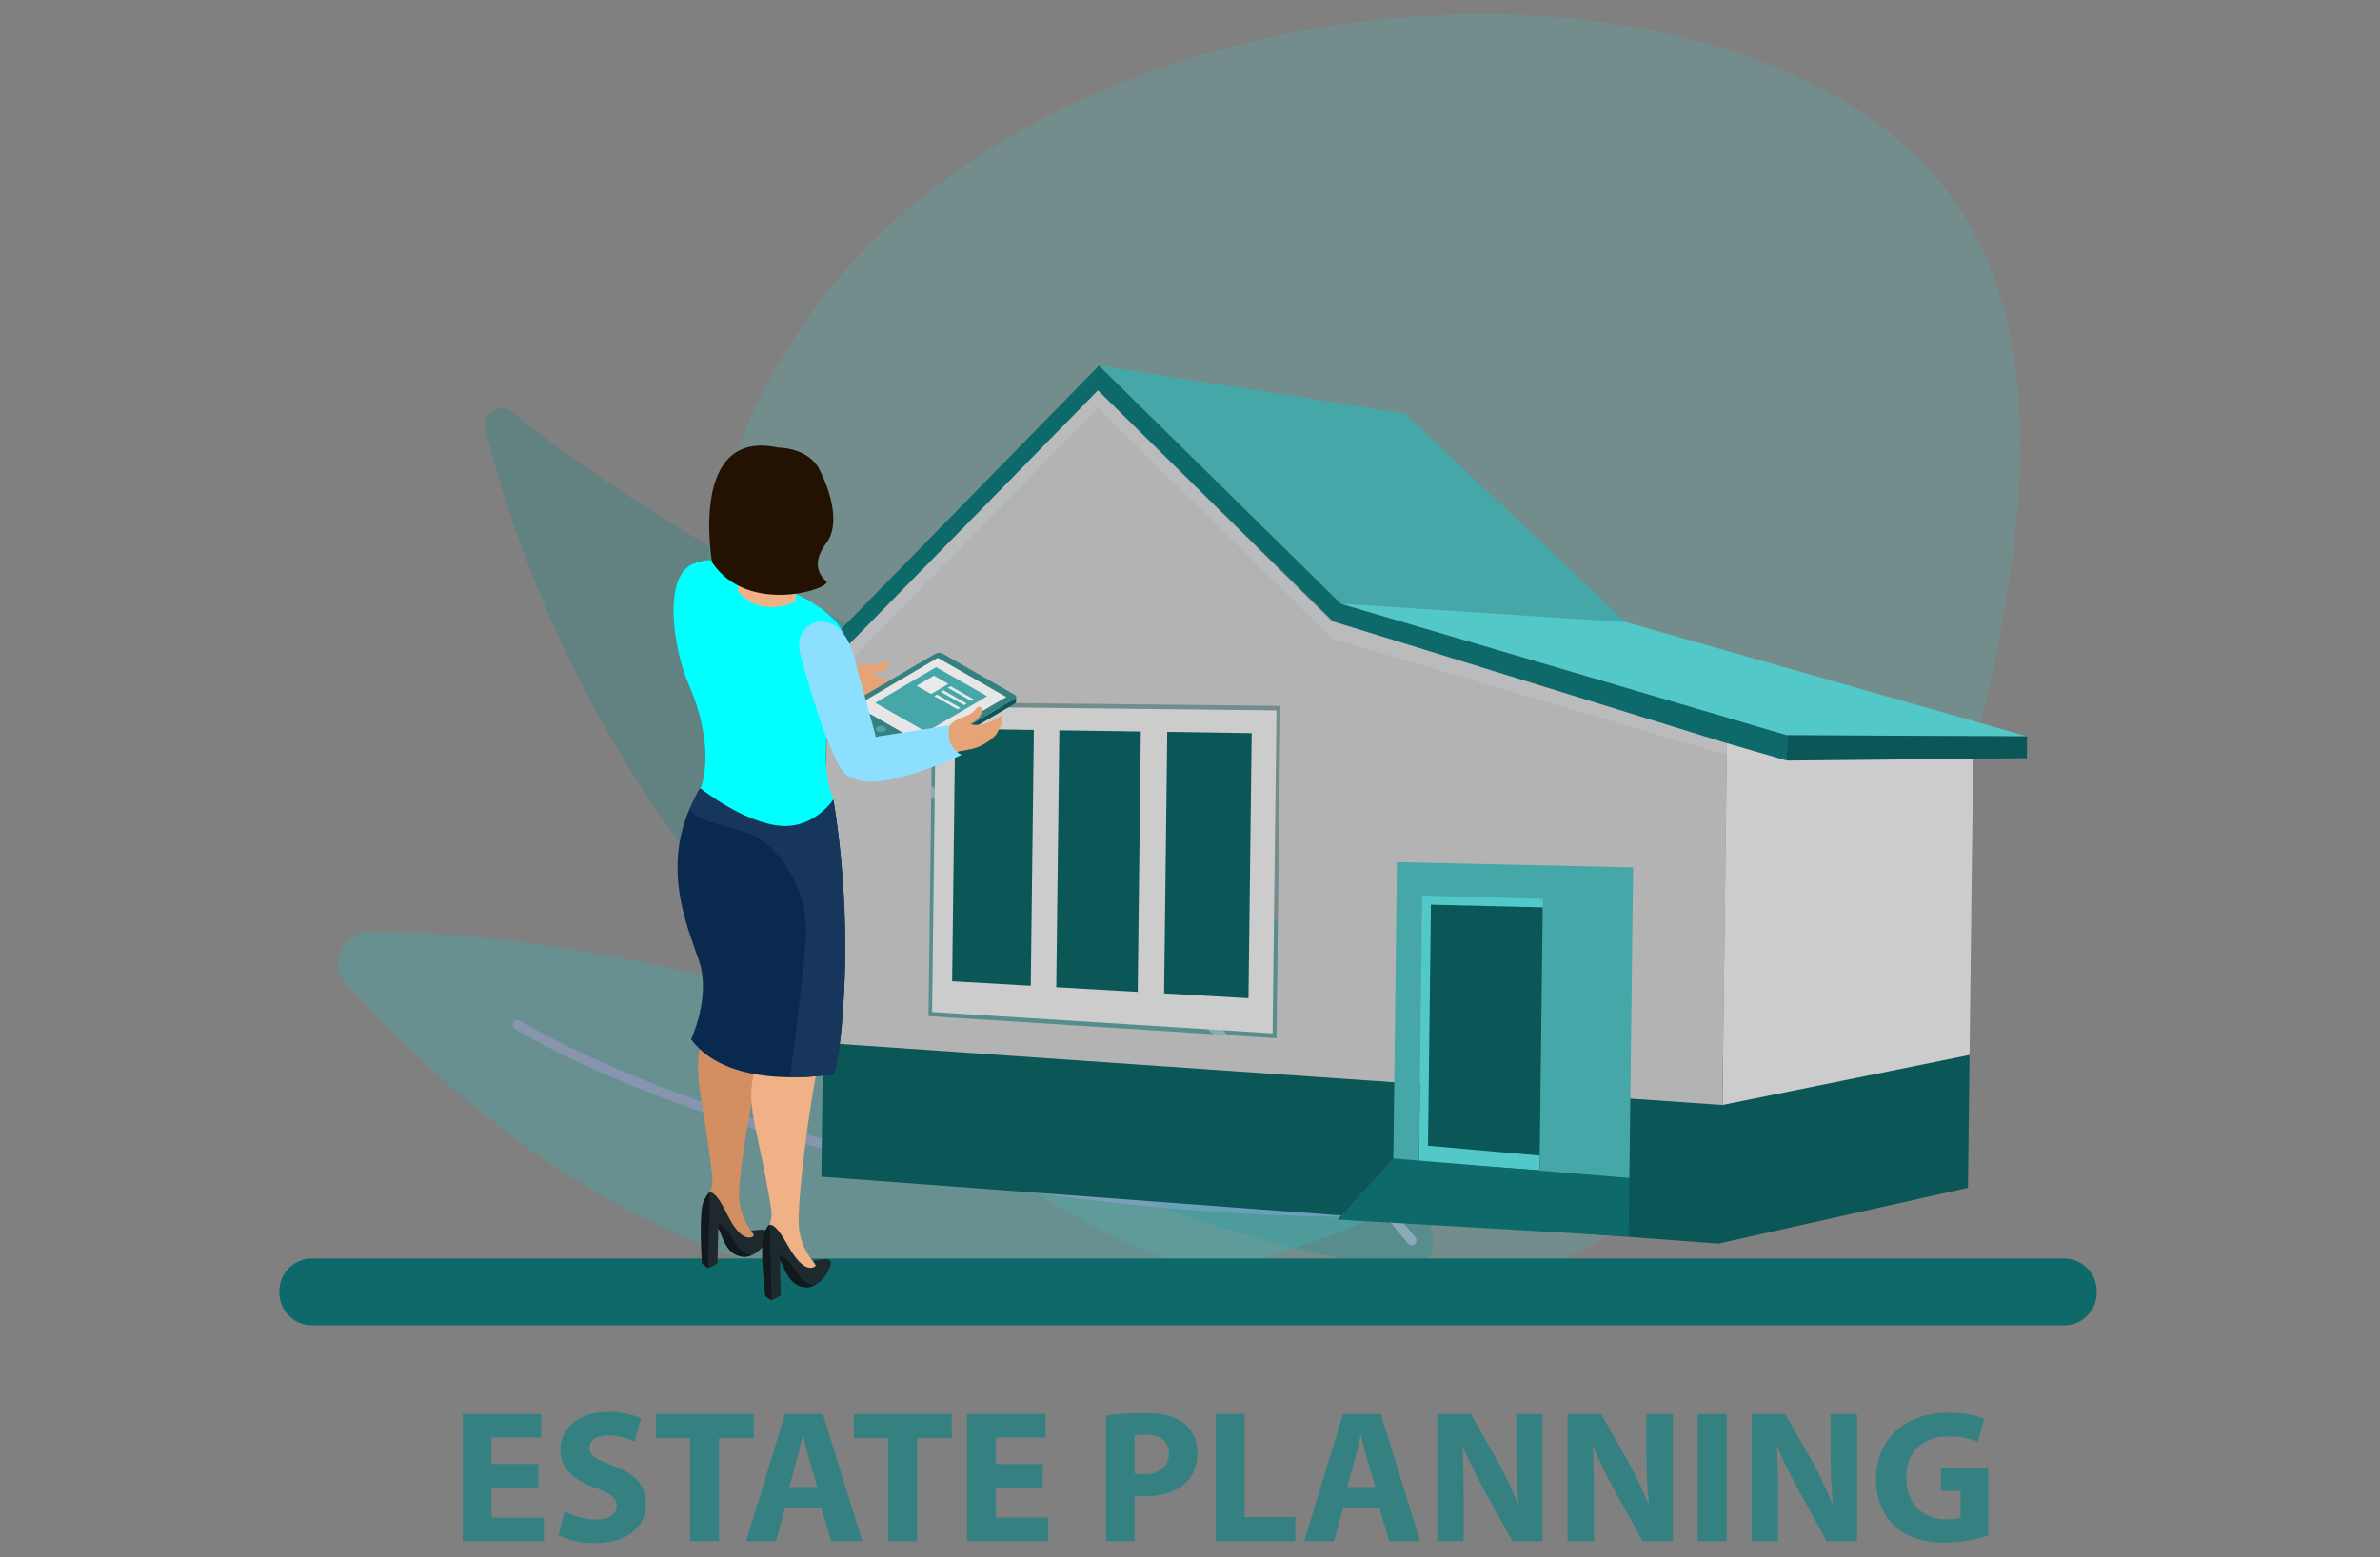 <?xml version="1.0" encoding="utf-8"?>
<!-- Generator: Adobe Illustrator 16.0.0, SVG Export Plug-In . SVG Version: 6.00 Build 0)  -->
<!DOCTYPE svg PUBLIC "-//W3C//DTD SVG 1.1//EN" "http://www.w3.org/Graphics/SVG/1.1/DTD/svg11.dtd">
<svg version="1.1" id="Layer_1" xmlns="http://www.w3.org/2000/svg" xmlns:xlink="http://www.w3.org/1999/xlink" x="0px" y="0px"
	 width="605px" height="396px" viewBox="0 0 605 396" enable-background="new 0 0 605 396" xml:space="preserve">
<rect x="0" y="0" width="605" height="396" fill="#808080" stroke="none"/>
<g>
	<g>
		<g opacity="0.4">
			<path fill="#358182" d="M356.5,322.824c4.796,0.759,8.807-3.623,7.686-8.342c-6.187-26.044-30.341-98.1-113.642-138.276
				c-70.343-33.927-105.261-59.002-120.325-71.48c-3.185-2.639-7.889,0.316-6.895,4.329
				C134.301,153.321,182.723,295.323,356.5,322.824z"/>
			<path fill="#BDD0FB" d="M358.836,316.632c0.265,0,0.535-0.088,0.76-0.269c0.523-0.42,0.611-1.184,0.19-1.711
				c-0.185-0.231-18.845-23.496-49.054-52.807c-27.885-27.058-71.61-64.964-121.551-91.891c-0.593-0.316-1.332-0.097-1.651,0.494
				c-0.32,0.595-0.097,1.332,0.495,1.651c49.684,26.789,93.212,64.524,120.981,91.467c30.108,29.208,48.69,52.375,48.874,52.605
				C358.122,316.473,358.479,316.632,358.836,316.632z"/>
		</g>
		<g opacity="0.4">
			<path fill="#45A7A8" d="M345.088,304.811c-31.703-14.097-158.59-67.831-250.947-67.924c-6.594-0.008-11.07,8.054-6.404,12.946
				c27.065,28.381,109.42,120.281,257.547,61.573C348.133,310.276,347.965,306.091,345.088,304.811z"/>
			<path fill="#91B3FA" d="M341.504,309.417c0.666,0,1.21-0.534,1.219-1.201c0.01-0.675-0.531-1.225-1.201-1.234
				c-70.676-0.899-123.862-13.761-156.033-24.393c-34.807-11.502-53.115-22.905-53.295-23.019c-0.57-0.358-1.322-0.188-1.68,0.382
				c-0.359,0.568-0.188,1.321,0.38,1.679c0.185,0.116,18.744,11.678,53.83,23.271c32.335,10.688,85.78,23.612,156.766,24.516
				C341.495,309.417,341.5,309.417,341.504,309.417z"/>
		</g>
	</g>
	<path opacity="0.1" fill="#00FFFF" d="M211.387,72.867c70.115-85.58,236.108-90.364,284.917-22.485
		c26.893,37.4,15.654,93.308,10.11,120.893c-10.205,50.764-35.366,83.444-40.862,90.375c-13.33,16.821-45.713,57.679-94.435,67.019
		c-83.25,15.957-187.127-65.292-192.882-156.959C174.918,118.861,205.326,80.266,211.387,72.867z"/>
	<polygon fill="#D8DEE8" points="371.271,267.343 421.577,270.378 421.577,267.568 371.271,264.533 	"/>
	<g>
		<polygon fill="#0B5657" points="208.8,299.21 209.223,264.318 500.67,267.437 500.256,302.031 436.797,316.221 		"/>
		<g>
			<polygon fill="#0B5657" points="210.833,184.467 210.784,188.83 191.375,188.775 195.721,184.345 			"/>
		</g>
		<g>
			<polygon fill="#CCCCCC" points="437.848,280.975 500.664,268.252 501.631,188.079 438.971,187.927 			"/>
		</g>
		<path fill="#B3B3B3" d="M279.1,99.246l59.403,58.744l100.468,29.937l-1.123,93.048l-23.42-1.621l-60.109-4.16l-145.109-10.037
			l0.975-80.574l-14.461-0.455L279.1,99.246z M236.032,258.385l88.452,5.616l1.022-84.523l-88.508-0.917L236.032,258.385
			L236.032,258.385z"/>
		<g opacity="0.2">
			<polygon fill="#D8DEE8" points="194.27,184.42 276.796,100.003 279.325,97.415 281.773,99.827 340.829,157.981 440.556,187.378 
				454.231,191.405 454.204,193.518 438.904,193.335 438.923,191.969 338.797,162.454 279.048,103.712 199.986,184.49 			"/>
		</g>
		<g>
			<polygon fill="#0E696A" points="279.381,92.95 276.85,95.537 193.323,180.889 191.169,183.089 191.098,188.748 191.375,188.775 
				195.696,184.369 279.1,99.246 338.853,157.985 438.096,188.717 454.207,193.395 454.283,186.938 440.607,182.908 
				340.884,153.515 281.827,95.361 			"/>
		</g>
		<polygon fill="#CCCCCC" points="324.49,180.642 323.499,262.763 236.938,257.334 237.879,179.683 		"/>
		<polygon fill="#CCCCCC" points="241.629,249.989 262.429,251.188 263.229,185.103 242.417,184.803 241.629,249.989 		"/>
		<polygon fill="#CCCCCC" points="268.083,251.516 289.621,252.757 290.436,185.497 268.881,185.185 268.083,251.516 		"/>
		<polygon fill="#CCCCCC" points="295.479,253.097 317.805,254.379 318.626,185.904 296.294,185.582 295.479,253.097 		"/>
		<polygon fill="#FFFFFF" points="244.749,187.2 244.017,247.76 260.098,248.688 260.836,187.432 		"/>
		<polygon fill="#FFFFFF" points="298.632,187.98 297.871,250.863 315.469,251.881 316.238,188.232 		"/>
		<polygon fill="#FFFFFF" points="271.22,187.583 270.47,249.285 287.288,250.252 288.042,187.829 		"/>
		<g>
			<polygon fill="#45A7A8" points="279.378,92.95 281.826,95.364 340.884,153.515 413.293,158.182 359.401,107.27 357.152,105.15 
							"/>
		</g>
		<polygon fill="#53C8C9" points="392.19,228.352 361.515,227.588 360.713,295.457 391.356,297.564 		"/>
		<g>
			<polygon fill="#0B5657" points="397.059,294.334 397.821,230.866 363.742,230.048 363.005,291.337 			"/>
		</g>
		<polygon fill="#45A7A8" points="414.186,299.604 415.138,220.555 355.1,219.223 354.184,295.001 360.713,295.457 361.534,227.726 
			392.187,228.564 391.351,298.03 		"/>
		<g>
			<polygon fill="#53C8C9" points="340.884,153.515 440.611,182.91 454.287,186.938 515.29,187.229 503.091,183.76 413.293,158.182 
							"/>
		</g>
		<g>
			<polygon fill="#0B5657" points="454.207,193.395 515.223,192.787 515.29,187.229 454.283,186.938 			"/>
		</g>
		<g>
			<polygon fill="#0B5657" points="242.812,185.305 242.036,249.515 262.022,250.661 262.81,185.599 			"/>
		</g>
		<g>
			<polygon fill="#0B5657" points="296.717,186.102 295.918,252.602 317.367,253.835 318.179,186.418 			"/>
		</g>
		<polygon fill="#0B5657" points="269.292,185.697 268.502,251.032 289.204,252.219 290,186.003 		"/>
		<polygon fill="#0E696A" points="414.186,299.531 354.187,294.584 339.977,310.117 414.005,314.392 		"/>
	</g>
	<path fill="#0E696A" d="M533,328.667c0,4.603-3.73,8.333-8.333,8.333H79.333c-4.602,0-8.333-3.73-8.333-8.333v-0.334
		c0-4.603,3.731-8.333,8.333-8.333h445.334c4.603,0,8.333,3.73,8.333,8.333V328.667z"/>
	<g>
		<g>
			<path fill="#358182" d="M136.875,378.216H124.97v7.681h13.297v6.001h-20.642v-32.354h19.97v6H124.97v6.721h11.905V378.216z"/>
			<path fill="#358182" d="M143.498,384.36c1.968,1.009,4.993,2.017,8.113,2.017c3.36,0,5.136-1.392,5.136-3.504
				c0-2.017-1.536-3.169-5.424-4.561c-5.376-1.872-8.881-4.849-8.881-9.553c0-5.521,4.608-9.745,12.241-9.745
				c3.648,0,6.336,0.768,8.257,1.632l-1.632,5.905c-1.296-0.625-3.6-1.537-6.769-1.537s-4.705,1.44-4.705,3.121
				c0,2.063,1.824,2.976,6,4.561c5.713,2.111,8.401,5.088,8.401,9.648c0,5.425-4.176,10.033-13.057,10.033
				c-3.696,0-7.345-0.961-9.169-1.969L143.498,384.36z"/>
			<path fill="#358182" d="M175.418,365.688h-8.688v-6.145h24.866v6.145h-8.833v26.21h-7.345V365.688z"/>
			<path fill="#358182" d="M199.562,383.593l-2.304,8.305h-7.585l9.889-32.354h9.601l10.033,32.354h-7.873l-2.496-8.305H199.562z
				 M207.771,378.12l-2.016-6.864c-0.576-1.92-1.152-4.32-1.632-6.241h-0.096c-0.48,1.921-0.96,4.369-1.488,6.241l-1.92,6.864
				H207.771z"/>
			<path fill="#358182" d="M225.77,365.688h-8.688v-6.145h24.866v6.145h-8.833v26.21h-7.345V365.688z"/>
			<path fill="#358182" d="M265.083,378.216h-11.905v7.681h13.297v6.001h-20.642v-32.354h19.97v6h-12.625v6.721h11.905V378.216z"/>
			<path fill="#358182" d="M281.16,359.975c2.256-0.384,5.424-0.672,9.889-0.672c4.512,0,7.729,0.864,9.889,2.592
				c2.064,1.633,3.457,4.32,3.457,7.489c0,3.168-1.056,5.856-2.977,7.681c-2.496,2.352-6.192,3.408-10.513,3.408
				c-0.96,0-1.824-0.048-2.496-0.145v11.569h-7.249V359.975z M288.409,374.664c0.624,0.144,1.392,0.192,2.448,0.192
				c3.888,0,6.289-1.969,6.289-5.281c0-2.976-2.064-4.752-5.712-4.752c-1.488,0-2.497,0.144-3.024,0.288V374.664z"/>
			<path fill="#358182" d="M309.047,359.543h7.345v26.21h12.865v6.145h-20.21V359.543z"/>
			<path fill="#358182" d="M341.4,383.593l-2.305,8.305h-7.584l9.889-32.354H351l10.033,32.354h-7.873l-2.496-8.305H341.4z
				 M349.609,378.12l-2.017-6.864c-0.576-1.92-1.152-4.32-1.632-6.241h-0.097c-0.479,1.921-0.96,4.369-1.487,6.241l-1.921,6.864
				H349.609z"/>
			<path fill="#358182" d="M365.35,391.897v-32.354h8.545l6.721,11.856c1.92,3.408,3.84,7.441,5.28,11.089h0.145
				c-0.48-4.272-0.624-8.641-0.624-13.489v-9.456h6.721v32.354h-7.682l-6.912-12.481c-1.92-3.456-4.032-7.632-5.616-11.425
				l-0.145,0.048c0.192,4.272,0.288,8.833,0.288,14.113v9.745H365.35z"/>
			<path fill="#358182" d="M398.469,391.897v-32.354h8.545l6.721,11.856c1.92,3.408,3.84,7.441,5.28,11.089h0.145
				c-0.48-4.272-0.624-8.641-0.624-13.489v-9.456h6.721v32.354h-7.682l-6.912-12.481c-1.92-3.456-4.032-7.632-5.616-11.425
				l-0.145,0.048c0.192,4.272,0.288,8.833,0.288,14.113v9.745H398.469z"/>
			<path fill="#358182" d="M438.934,359.543v32.354h-7.345v-32.354H438.934z"/>
			<path fill="#358182" d="M445.268,391.897v-32.354h8.545l6.721,11.856c1.92,3.408,3.84,7.441,5.28,11.089h0.145
				c-0.48-4.272-0.624-8.641-0.624-13.489v-9.456h6.721v32.354h-7.682l-6.912-12.481c-1.92-3.456-4.032-7.632-5.616-11.425
				l-0.145,0.048c0.192,4.272,0.288,8.833,0.288,14.113v9.745H445.268z"/>
			<path fill="#358182" d="M505.414,390.409c-2.256,0.769-6.527,1.824-10.801,1.824c-5.904,0-10.176-1.488-13.152-4.368
				c-2.977-2.784-4.609-7.009-4.561-11.761c0.049-10.753,7.873-16.897,18.482-16.897c4.176,0,7.393,0.815,8.977,1.584l-1.537,5.856
				c-1.775-0.769-3.984-1.393-7.537-1.393c-6.096,0-10.705,3.457-10.705,10.465c0,6.673,4.178,10.609,10.178,10.609
				c1.68,0,3.023-0.192,3.6-0.48v-6.769h-4.992v-5.712h12.049V390.409z"/>
		</g>
	</g>
	<g>
		<g>
			<path fill="#32333D" d="M188.754,182.663c1.631,0.636,5.507-0.337,5.507-0.337c3.03-0.476,3.069-2.987,2.991-4.105l-6.414-23.211
				c-0.864-4.937-2.922-9.296-6.038-11.025l0,0c-4.028-2.2-9.699,0.722-8.479,6.997C176.32,150.981,184.139,180.882,188.754,182.663
				z"/>
			<path fill="#E6A376" d="M227.174,176.042c3.193-2.542,3.38-4.021,2.408-3.77c-5.398,1.392-7.858-0.916-7.858-0.916
				c2.416-0.112,3.821-1.427,4.206-2.144c0.328-0.589-0.488-1.595-1.471-0.898c-0.984,0.69-2.588,0.842-3.475,0.795
				c-2.632-0.134-3.639,0.397-4.33,0.872c-1.949,1.318-3.648,1.384-3.648,1.384c-0.146,0.017-0.337,0.025-0.535,0.035l0.742,5.307
				c1.678-0.056,3.135-0.008,5.469,0.527C223.081,178.237,226.629,176.482,227.174,176.042z"/>
			<g>
				<path fill="#137697" d="M188.621,181.838c-2.063-3.004-0.044-7.218,3.275-8.723l22.424-3.471c0,0-0.351,2.741,0.116,3.978
					c1.106,2.93,3.052,3.517,3.052,3.517S193.271,188.619,188.621,181.838z"/>
			</g>
		</g>
		<g>
			<g>
				<polygon fill="#778489" points="255.855,177.23 255.855,178.488 238.391,168.518 238.385,167.25 				"/>
			</g>
			<g>
				<polygon fill="#ABBEC5" points="238.385,167.25 238.391,168.518 217.545,180.752 217.545,179.495 				"/>
			</g>
			<g enable-background="new    ">
				<defs>
					<path id="SVGID_1_" enable-background="new    " d="M223.037,186.057c-0.25,0.146-0.371,0.332-0.371,0.522l-0.004-1.267
						c0-0.186,0.125-0.376,0.371-0.514C223.033,185.222,223.037,185.632,223.037,186.057c0-0.425-0.004-0.835-0.004-1.258
						c0.493-0.285,1.301-0.295,1.799-0.01c0,0.415,0,0.843,0,1.263c0-0.42,0-0.848,0-1.263c0.25,0.147,0.38,0.329,0.384,0.523v1.267
						c0-0.194-0.13-0.385-0.384-0.527C224.334,185.762,223.53,185.767,223.037,186.057z"/>
				</defs>
				<clipPath id="SVGID_2_">
					<use xlink:href="#SVGID_1_"  overflow="visible"/>
				</clipPath>
				<g clip-path="url(#SVGID_2_)" enable-background="new    ">
					<path fill="#738085" d="M225.216,185.313v1.254c0-0.182-0.13-0.372-0.384-0.515c-0.048-0.035-0.117-0.069-0.183-0.087v-1.266
						c0.065,0.026,0.126,0.056,0.183,0.09C225.082,184.937,225.212,185.118,225.216,185.313L225.216,185.313z"/>
					<path fill="#78858A" d="M224.649,184.699v1.266c-0.048-0.021-0.103-0.038-0.155-0.051l-0.004-1.263
						C224.547,184.668,224.602,184.682,224.649,184.699L224.649,184.699z"/>
					<path fill="#7C8A8F" d="M224.49,184.651l0.004,1.263c-0.039-0.014-0.082-0.026-0.13-0.044l-0.009-1.245
						C224.408,184.625,224.447,184.634,224.49,184.651L224.49,184.651z"/>
					<path fill="#818F94" d="M224.355,184.625l0.009,1.245c-0.047,0-0.086-0.009-0.13-0.018V184.6
						C224.278,184.6,224.317,184.608,224.355,184.625L224.355,184.625z"/>
					<path fill="#859499" d="M224.234,184.6v1.253c-0.038,0-0.082-0.009-0.12-0.018v-1.253
						C224.148,184.586,224.191,184.591,224.234,184.6L224.234,184.6z"/>
					<path fill="#8A999E" d="M224.114,184.582v1.253c-0.048,0-0.087,0-0.13,0v-1.261
						C224.027,184.582,224.063,184.582,224.114,184.582L224.114,184.582z"/>
					<path fill="#8E9DA3" d="M223.984,184.574v1.261c-0.047,0-0.086,0-0.125,0l-0.005-1.253
						C223.894,184.574,223.938,184.574,223.984,184.574L223.984,184.574z"/>
					<path fill="#93A2A8" d="M223.854,184.582l0.005,1.253c-0.043,0-0.104,0.009-0.147,0.009l-0.005-1.253
						C223.756,184.582,223.807,184.582,223.854,184.582L223.854,184.582z"/>
					<path fill="#97A7AD" d="M223.707,184.591l0.005,1.253c-0.052,0.009-0.108,0.018-0.16,0.026l-0.004-1.253
						C223.604,184.6,223.66,184.591,223.707,184.591L223.707,184.591z"/>
					<path fill="#9BACB3" d="M223.548,184.617l0.004,1.253c-0.082,0.018-0.159,0.039-0.241,0.064v-1.262
						C223.388,184.651,223.466,184.625,223.548,184.617L223.548,184.617z"/>
					<path fill="#A0B1B8" d="M223.311,184.673v1.262c-0.1,0.03-0.191,0.074-0.273,0.122c-0.012,0-0.017,0.008-0.017,0.013
						l-0.009-1.262c0.009,0,0.009-0.009,0.021-0.009C223.115,184.746,223.211,184.707,223.311,184.673L223.311,184.673z"/>
					<path fill="#9BACB3" d="M223.012,184.808l0.009,1.262c-0.069,0.034-0.117,0.077-0.164,0.12l-0.005-1.261
						C222.903,184.885,222.951,184.842,223.012,184.808L223.012,184.808z"/>
					<path fill="#97A7AD" d="M222.852,184.929l0.005,1.261c-0.03,0.031-0.057,0.048-0.077,0.087v-1.266
						C222.796,184.984,222.826,184.953,222.852,184.929L222.852,184.929z"/>
					<path fill="#93A2A8" d="M222.779,185.011v1.266c-0.018,0.026-0.035,0.044-0.049,0.068v-1.261
						C222.744,185.058,222.762,185.035,222.779,185.011L222.779,185.011z"/>
					<path fill="#8E9DA3" d="M222.73,185.084v1.261c-0.017,0.026-0.025,0.044-0.039,0.079v-1.263
						C222.701,185.136,222.714,185.109,222.73,185.084L222.73,185.084z"/>
					<path fill="#8A999E" d="M222.691,185.161v1.263c-0.008,0.017-0.013,0.043-0.013,0.061l-0.009-1.254
						C222.679,185.204,222.684,185.183,222.691,185.161L222.691,185.161z"/>
					<path fill="#859499" d="M222.67,185.23l0.009,1.254c-0.009,0.029-0.013,0.056-0.013,0.082l-0.004-1.263
						C222.662,185.274,222.666,185.257,222.67,185.23L222.67,185.23z"/>
					<path fill="#818F94" d="M222.662,185.304l0.004,1.263v0.013l-0.004-1.267C222.662,185.313,222.662,185.313,222.662,185.304
						L222.662,185.304z"/>
				</g>
			</g>
			<g enable-background="new    ">
				<defs>
					<path id="SVGID_3_" enable-background="new    " d="M225.216,185.313v1.254c0,0.193-0.121,0.384-0.371,0.522
						c-0.497,0.294-1.297,0.294-1.799,0.009c-0.25-0.147-0.38-0.328-0.38-0.519c-0.004-0.424-0.004-0.839-0.004-1.267
						c0,0.194,0.129,0.385,0.384,0.522c0.497,0.294,1.302,0.286,1.799,0C225.086,185.688,225.216,185.499,225.216,185.313z"/>
				</defs>
				<clipPath id="SVGID_4_">
					<use xlink:href="#SVGID_3_"  overflow="visible"/>
				</clipPath>
				<g clip-path="url(#SVGID_4_)" enable-background="new    ">
					<path fill="#376A80" d="M225.216,185.313v1.254c0,0.013,0,0.013,0,0.013v-1.259C225.216,185.32,225.216,185.32,225.216,185.313
						L225.216,185.313z"/>
					<path fill="#396E85" d="M225.216,185.32v1.268c0,0.026,0,0.043-0.009,0.069l-0.004-1.263
						C225.207,185.378,225.216,185.347,225.216,185.32L225.216,185.32z"/>
					<path fill="#3B7189" d="M225.203,185.395l0.004,1.263c-0.008,0.025-0.018,0.042-0.021,0.068v-1.258
						C225.189,185.446,225.199,185.421,225.203,185.395L225.203,185.395z"/>
					<path fill="#3D758D" d="M225.186,185.468v1.258c-0.008,0.026-0.025,0.053-0.03,0.069l-0.009-1.253
						C225.16,185.516,225.173,185.494,225.186,185.468L225.186,185.468z"/>
					<path fill="#3F7992" d="M225.146,185.542l0.009,1.253c-0.017,0.03-0.03,0.057-0.052,0.086l-0.004-1.266
						C225.117,185.594,225.139,185.567,225.146,185.542L225.146,185.542z"/>
					<path fill="#417C96" d="M225.1,185.615l0.004,1.266c-0.025,0.026-0.052,0.062-0.082,0.087v-1.262
						C225.052,185.68,225.078,185.645,225.1,185.615L225.1,185.615z"/>
					<path fill="#43809B" d="M225.021,185.706v1.262c-0.047,0.034-0.095,0.077-0.164,0.112v-1.253
						C224.922,185.784,224.975,185.75,225.021,185.706L225.021,185.706z"/>
					<path fill="#44849F" d="M224.857,185.827v1.253c-0.004,0-0.009,0.009-0.013,0.009c-0.078,0.057-0.177,0.091-0.272,0.13
						l-0.005-1.267c0.095-0.025,0.195-0.073,0.277-0.117C224.849,185.827,224.854,185.827,224.857,185.827L224.857,185.827z"/>
					<path fill="#43809B" d="M224.567,185.952l0.005,1.267c-0.082,0.026-0.16,0.043-0.246,0.061v-1.263
						C224.412,186.009,224.485,185.982,224.567,185.952L224.567,185.952z"/>
					<path fill="#417C96" d="M224.326,186.017v1.263c-0.053,0.009-0.104,0.017-0.16,0.025l-0.004-1.262
						C224.218,186.035,224.273,186.025,224.326,186.017L224.326,186.017z"/>
					<path fill="#3F7992" d="M224.162,186.043l0.004,1.262c-0.048,0-0.1,0.005-0.143,0.005v-1.258
						C224.066,186.052,224.118,186.043,224.162,186.043L224.162,186.043z"/>
					<path fill="#3D758D" d="M224.023,186.052v1.258c-0.039,0.005-0.092,0.005-0.13,0.005l-0.005-1.263
						C223.932,186.052,223.98,186.052,224.023,186.052L224.023,186.052z"/>
					<path fill="#3B7189" d="M223.889,186.052l0.005,1.263c-0.039-0.005-0.077-0.005-0.126-0.005l-0.004-1.267
						C223.812,186.052,223.85,186.052,223.889,186.052L223.889,186.052z"/>
					<path fill="#396E85" d="M223.764,186.043l0.004,1.267c-0.043-0.005-0.082-0.014-0.121-0.021v-1.253
						C223.686,186.043,223.725,186.043,223.764,186.043L223.764,186.043z"/>
					<path fill="#376A80" d="M223.646,186.035v1.253c-0.043,0-0.09-0.009-0.129-0.018v-1.262
						C223.557,186.017,223.596,186.025,223.646,186.035L223.646,186.035z"/>
					<path fill="#35667C" d="M223.518,186.009v1.262c-0.043-0.009-0.09-0.018-0.13-0.035l-0.004-1.253
						C223.428,185.999,223.475,186.009,223.518,186.009L223.518,186.009z"/>
					<path fill="#336377" d="M223.384,185.982l0.004,1.253c-0.061-0.008-0.108-0.026-0.155-0.043l-0.009-1.266
						C223.279,185.952,223.327,185.965,223.384,185.982L223.384,185.982z"/>
					<path fill="#315F73" d="M223.224,185.927l0.009,1.266c-0.069-0.03-0.125-0.056-0.187-0.095c-0.25-0.147-0.38-0.328-0.38-0.519
						l-0.004-1.267c0,0.194,0.129,0.385,0.384,0.522C223.103,185.87,223.163,185.909,223.224,185.927L223.224,185.927z"/>
				</g>
			</g>
			<g>
				<polygon fill="#336277" points="235.01,189.475 235.01,190.729 217.545,180.752 217.545,179.495 				"/>
			</g>
			<g>
				<path fill="#8979CC" d="M224.832,184.789c0.506,0.295,0.51,0.753,0.013,1.046c-0.497,0.286-1.302,0.294-1.799,0
					c-0.501-0.285-0.51-0.751-0.013-1.036C223.526,184.514,224.334,184.504,224.832,184.789z"/>
			</g>
			<g>
				<polygon fill="#498DAB" points="255.855,177.23 255.855,178.488 235.01,190.729 235.01,189.475 				"/>
			</g>
			<g>
				<polygon fill="#E6E6E6" points="255.855,177.23 235.01,189.475 217.545,179.495 238.385,167.25 				"/>
			</g>
			<g>
				<polygon fill="#45A7A8" points="250.92,177.035 235.459,186.112 222.506,178.713 237.963,169.636 				"/>
			</g>
			<g>
				<polygon fill="#EAEAEA" points="241.088,173.897 236.695,176.478 233.021,174.373 237.408,171.797 				"/>
			</g>
			<path fill="#0B5657" d="M258.271,177.295c-0.004,0-0.004,0-0.004,0c-0.013,0.043-0.039,0.086-0.064,0.117
				c-0.005,0.009-0.009,0.012-0.014,0.03c-0.025,0.034-0.056,0.068-0.09,0.103c-0.031,0.019-0.065,0.043-0.096,0.062
				c-0.021,0.025-0.043,0.044-0.078,0.064l-24.523,14.406v1.253l24.527-14.405c0.01-0.004,0.014-0.009,0.018-0.009l0,0
				c0.018-0.018,0.039-0.026,0.057-0.048c0.035-0.018,0.069-0.044,0.096-0.068c0.008,0,0.008,0,0.008,0
				c0.026-0.026,0.052-0.062,0.074-0.087c0.004,0,0.008-0.009,0.008-0.019c0.009-0.008,0.014-0.008,0.018-0.016
				c0.009-0.019,0.013-0.026,0.021-0.04c0.021-0.021,0.026-0.042,0.039-0.073v-0.009c0.004,0,0.004-0.008,0.004-0.018
				c0.005-0.009,0.009-0.024,0.014-0.043c0-0.017,0.008-0.043,0.008-0.068v-1.255c0-0.008,0-0.008,0-0.016
				C258.293,177.209,258.28,177.243,258.271,177.295z"/>
			<path fill="#358182" d="M257.922,176.651c0.492,0.28,0.492,0.729,0.004,1.02l-24.523,14.406c-0.484,0.28-1.267,0.28-1.755,0.009
				L213.313,181.6c-0.488-0.281-0.501-0.726-0.012-1.012l24.527-14.4c0.484-0.285,1.262-0.295,1.75-0.009L257.922,176.651z
				 M235.01,189.475l20.846-12.244l-17.471-9.98l-20.84,12.245L235.01,189.475L235.01,189.475z M223.046,185.835
				c0.497,0.294,1.302,0.286,1.799,0c0.497-0.293,0.493-0.751-0.013-1.046c-0.498-0.285-1.306-0.275-1.799,0.01
				C222.536,185.084,222.545,185.55,223.046,185.835L223.046,185.835z"/>
			<path fill="#0B5657" d="M233.402,192.077c-0.078,0.043-0.16,0.077-0.246,0.104c-0.031,0.008-0.061,0.017-0.096,0.026
				c-0.039,0.008-0.078,0.025-0.121,0.034c-0.047,0.009-0.1,0.017-0.155,0.025c-0.009,0-0.022,0-0.034,0
				c-0.065,0.009-0.139,0.018-0.203,0.018c-0.01,0-0.022,0-0.031,0c-0.073,0-0.143-0.009-0.211-0.018c-0.014,0-0.018,0-0.03,0
				c-0.065,0-0.13-0.017-0.194-0.025c-0.014-0.009-0.026-0.009-0.043-0.018c-0.057-0.009-0.108-0.026-0.16-0.043
				c-0.018-0.009-0.03-0.009-0.043-0.009c-0.057-0.026-0.126-0.052-0.187-0.086L213.313,181.6c-0.25-0.139-0.371-0.319-0.371-0.501
				c0,0.415,0,0.834,0,1.254c0,0.186,0.121,0.371,0.371,0.51l18.339,10.476c0.057,0.036,0.122,0.062,0.177,0.087h0.006
				c0.013,0,0.025,0.009,0.043,0.009c0.034,0.018,0.068,0.025,0.104,0.035c0.021,0.009,0.039,0.017,0.061,0.017
				c0.018,0,0.025,0,0.039,0c0.008,0.009,0.021,0.018,0.033,0.018c0.035,0.014,0.083,0.014,0.117,0.022
				c0.018,0,0.031,0.008,0.048,0.008c0.009,0,0.018,0,0.03,0c0.014,0,0.035,0,0.048,0.008c0.034,0,0.077,0,0.116,0
				c0.018,0,0.031,0,0.043,0c0.009,0,0.021,0,0.031,0c0.018,0,0.034,0,0.047,0c0.061,0,0.104,0,0.147-0.008c0.004,0,0.009,0,0.013,0
				c0.008,0,0.021,0,0.03-0.008c0.039,0,0.078-0.009,0.116-0.009c0.01-0.014,0.026-0.014,0.039-0.022
				c0.043-0.009,0.082-0.017,0.121-0.025c0.026-0.01,0.052-0.01,0.07-0.018c0.012-0.008,0.021-0.008,0.029-0.018
				c0.082-0.025,0.168-0.06,0.242-0.104V192.077z"/>
			<g>
				<polygon fill="#EAEAEA" points="247.535,177.849 246.87,178.237 240.939,174.874 241.632,174.473 				"/>
			</g>
			<g>
				<polygon fill="#EAEAEA" points="245.712,178.89 245.047,179.283 239.121,175.921 239.808,175.514 				"/>
			</g>
			<g>
				<polygon fill="#EAEAEA" points="244.092,179.983 243.43,180.372 237.5,177.009 238.183,176.612 				"/>
			</g>
			<g>
				<path fill="#45A7A8" d="M224.832,184.919c0.506,0.285,0.51,0.752,0.013,1.046c-0.497,0.285-1.302,0.295-1.799,0.01
					c-0.501-0.287-0.51-0.761-0.013-1.046C223.526,184.634,224.334,184.634,224.832,184.919z"/>
			</g>
		</g>
		<g>
			<path fill="#D38F62" d="M181.68,205.173c0,0-9.314,7.494-4.15,24.999c5.174,17.496,6.502,16.787,4.928,22.277
				c-1.176,4.114-5.424,12.603-5.01,19.949c0.338,5.811,1.289,9.164,2.564,18.534c1.637,11.896,1.278,9.379-0.295,14.376
				c-1.768,5.644,8.354,10.589,11.57,10.104c3.211-0.467-3.902-3.043-3.4-12.905c0.5-9.877,5.93-38.477,8.665-44.717
				c2.731-6.242,7.399-38.728,6.626-48.65C203.178,209.141,193.086,213.087,181.68,205.173z"/>
			<path fill="#1E292E" d="M191.309,319.062c0.031-0.018,0.061-0.018,0.078-0.034C191.383,319.027,191.352,319.035,191.309,319.062z
				"/>
			<polygon fill="#12191C" points="182.004,309.82 180.577,319.951 179.938,321.387 180.814,309.837 			"/>
			<path fill="#1E292E" d="M180.447,303.19c1.357,0.073,2.545,1.841,4.764,6.293c0.916,1.824,3.699,6.509,6.322,4.858
				c0.313-0.199-0.562-1.375-0.562-1.375s4.085-0.852,4.503,0.367c0.416,1.211-2.666,6.765-6.824,6.193
				c-4.162-0.57-4.982-5.151-5.877-6.88c-1.795-3.501-1.341,3.712-3.899-3.28C177.529,305.71,180.447,303.19,180.447,303.19z"/>
			<path fill="#12191C" d="M188.65,319.527c0.947,0.13,1.824-0.064,2.615-0.449c-0.921,0.528-3.453-1.244-5.131-4.426
				c-1.682-3.198-5.32-4.815-5.32-4.815l-0.742,0.758c0.574,1.698,0.596-1.31,2.701,2.053
				C183.818,314.285,184.488,318.957,188.65,319.527z"/>
			<polygon fill="#1E292E" points="178.952,307.702 180.023,322.48 182.379,321.326 182.738,306.164 			"/>
			<path fill="#12191C" d="M180.023,322.48l-1.595-1.173c0,0-0.907-12.913,0.454-15.792c1.184-2.498,1.564-2.325,1.564-2.325
				L180.023,322.48z"/>
		</g>
		<g>
			<path fill="#EFB185" d="M190.955,211.103c0,0-8.018,10.313-1.958,27.528c6.06,17.206,7.347,16.437,6.06,21.99
				c-0.973,4.18-4.781,12.876-3.985,20.188c0.627,5.783,1.741,9.081,3.509,18.378c2.227,11.791,1.742,9.297,0.429,14.367
				c-1.487,5.724,8.882,10.144,12.071,9.513c3.189-0.645-4.054-2.848-4.054-12.72c0-9.889,3.963-38.727,6.37-45.105
				c2.416-6.371,3.078-45.357,1.803-55.232C211.199,210.01,202.75,218.434,190.955,211.103z"/>
			<path fill="#1E292E" d="M207.283,326.702c0.026-0.017,0.057-0.034,0.082-0.034C207.361,326.668,207.336,326.668,207.283,326.702z
				"/>
			<polygon fill="#12191C" points="197.523,317.941 196.612,328.146 196.046,329.607 196.327,318.023 			"/>
			<path fill="#1E292E" d="M195.627,311.411c1.361,0,2.645,1.72,5.087,6.024c1.003,1.79,4.02,6.328,6.552,4.548
				c0.303-0.217-0.621-1.345-0.621-1.345s4.027-1.067,4.508,0.125c0.479,1.193-2.316,6.895-6.497,6.535
				c-4.188-0.354-5.233-4.884-6.215-6.562c-1.976-3.409-1.154,3.77-4.071-3.076C192.839,314.073,195.627,311.411,195.627,311.411z"
				/>
			<path fill="#12191C" d="M204.655,327.299c0.946,0.082,1.812-0.147,2.585-0.565c-0.895,0.558-3.505-1.067-5.342-4.163
				c-1.846-3.115-5.571-4.547-5.571-4.547l-0.7,0.801c0.666,1.662,0.527-1.337,2.813,1.913
				C199.555,322.32,200.468,326.944,204.655,327.299z"/>
			<polygon fill="#1E292E" points="194.369,315.984 196.188,330.684 198.479,329.417 198.073,314.268 			"/>
			<path fill="#12191C" d="M196.188,330.684l-1.651-1.076c0,0-1.568-12.846-0.346-15.802c1.046-2.55,1.436-2.395,1.436-2.395
				L196.188,330.684z"/>
		</g>
		<path fill="#09294F" d="M178.058,200.444c0,0,21.23,16.156,33.777,2.874c0,0,3.838,21.031,2.878,45.576
			c-0.808,20.553-2.873,24.227-2.873,24.227s-26.128,4.776-36.173-8.844c0,0,5.101-10.766,2.071-19.846
			C174.707,235.35,166.846,218.485,178.058,200.444z"/>
		<path fill="#16365C" d="M211.84,273.121c0,0,2.065-3.674,2.873-24.227c0.96-24.545-2.878-45.576-2.878-45.576
			c-12.547,13.282-33.777-2.874-33.777-2.874c-1.028,0.813-1.915,4.084-2.676,5.065c1.837,3.64,9.495,4.5,14.232,6.085
			c7.923,2.65,16.122,14.368,15.245,26.954c-0.631,9.067-2.854,26.381-4.051,35.371C207.059,273.994,211.84,273.121,211.84,273.121z
			"/>
		<path fill="#00FFFF" d="M202.862,151.267c0,0,12.88,5.905,11.907,12.819c-1.279,9.063-8.139,25.881-2.935,39.232
			c0,0-4.681,7.084-12.828,6.691c-9.621-0.473-20.949-9.565-20.949-9.565s4.452-9.543-3.276-27.147
			c-3.289-7.477-7.283-29.196,3.271-30.415C178.053,142.882,180.988,139.631,202.862,151.267z"/>
		<path fill="#EFB185" d="M203.13,142.985l-0.989,9.976c0,0-8.541,4.668-14.592-2.7l0.998-10.015
			C188.547,140.246,196.102,143.601,203.13,142.985z"/>
		<path fill="#231202" d="M197.849,113.82c0,0,7.598-0.069,10.459,5.566c2.884,5.662,5.325,14.013,1.742,18.715
			c-3.8,5.048-1.808,8.083-0.009,9.712c1.803,1.646-19.766,9.017-29.027-4.811C181.014,143.003,174.915,108.729,197.849,113.82z"/>
		<path fill="#8DDFFF" d="M215.729,197.462c1.635,0.644,5.512-0.337,5.512-0.337c3.021-0.467,3.068-2.986,2.99-4.106l-6.418-23.201
			c-0.864-4.939-2.922-9.301-6.043-11.034l0,0c-4.02-2.2-9.698,0.731-8.471,7.011C203.299,165.794,211.109,195.686,215.729,197.462z
			"/>
		<path fill="#E6A376" d="M253.379,186.527c2.063-3.527,1.717-4.979,0.887-4.392c-4.53,3.242-7.655,1.958-7.655,1.958
			c2.214-0.964,3.048-2.705,3.159-3.506c0.082-0.657-1.032-1.322-1.698-0.311c-0.683,1.003-2.118,1.707-2.96,1.983
			c-2.503,0.817-3.26,1.678-3.73,2.364c-1.353,1.932-2.904,2.603-2.904,2.603c-0.143,0.068-0.307,0.138-0.492,0.22l2.598,4.698
			c1.547-0.657,2.916-1.132,5.285-1.469C250.341,190.037,253.021,187.127,253.379,186.527z"/>
		<g>
			<g>
				<path fill="#8DDFFF" d="M215.6,196.65c-2.063-3.009-0.043-7.22,3.275-8.736l22.424-3.462c0,0-0.354,2.74,0.117,3.977
					c1.105,2.922,3.051,3.501,3.051,3.501S220.246,203.427,215.6,196.65z"/>
			</g>
		</g>
	</g>
</g>
</svg>
